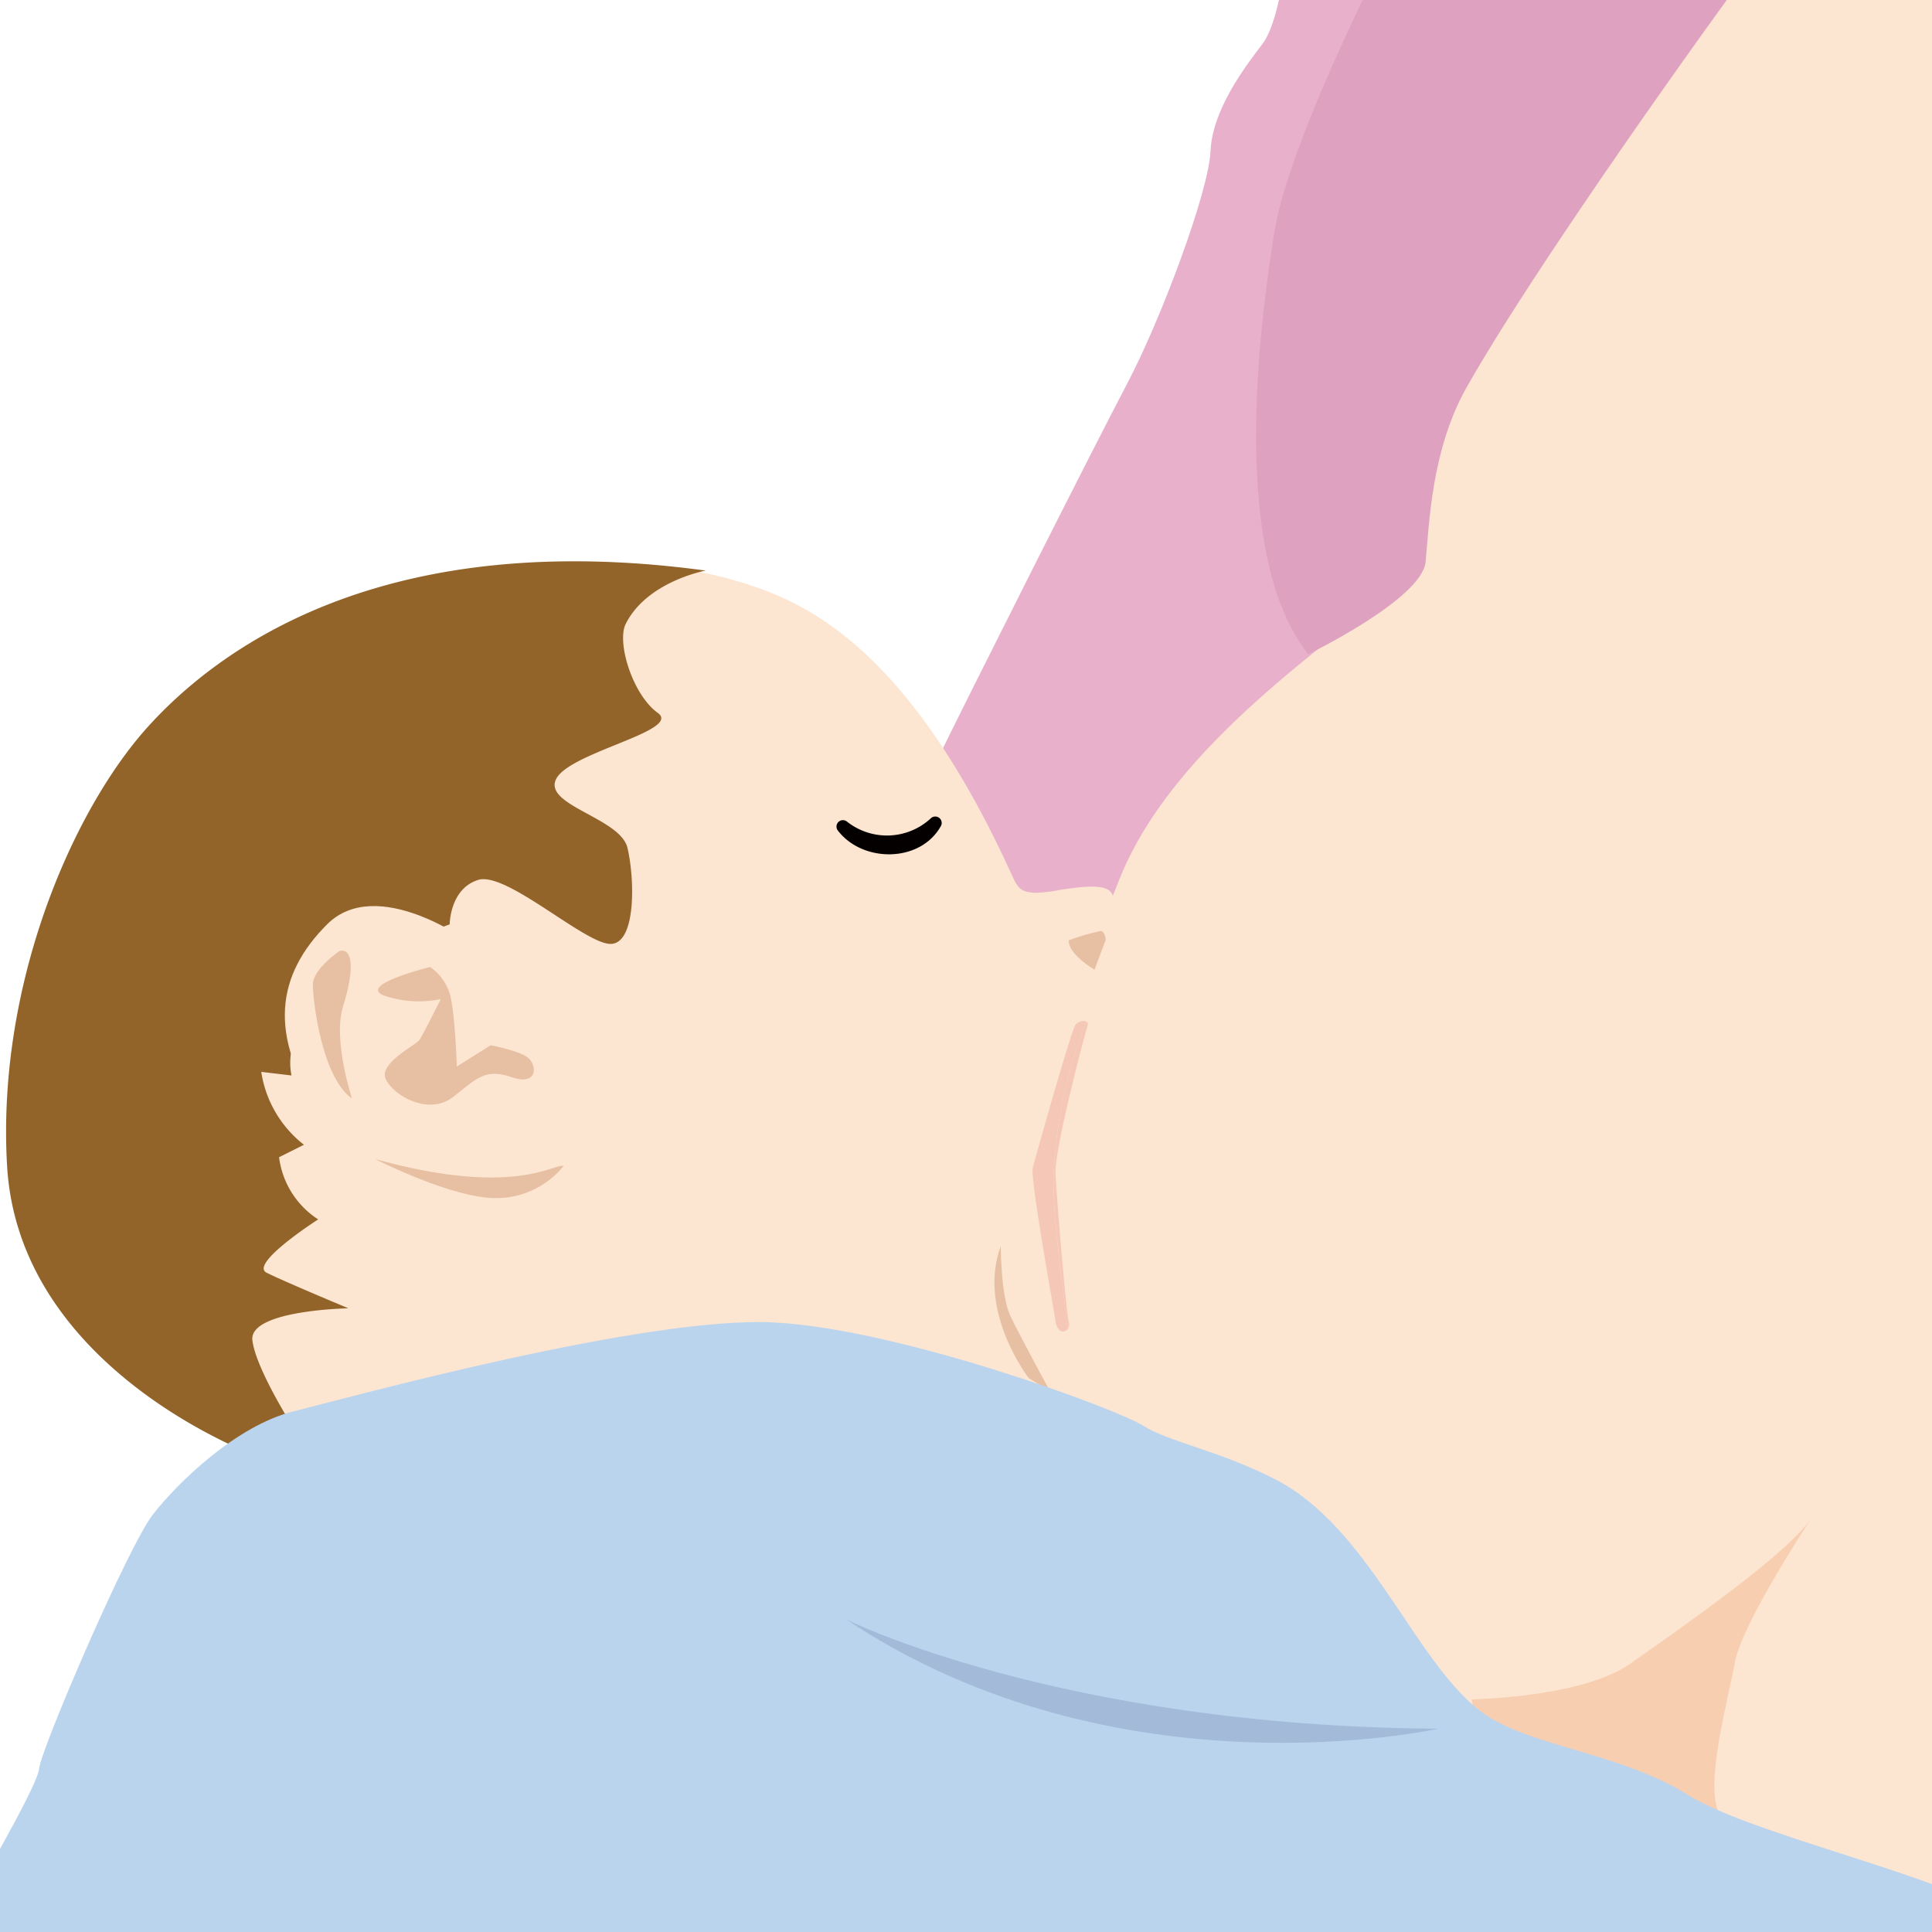 <svg xmlns="http://www.w3.org/2000/svg" xmlns:xlink="http://www.w3.org/1999/xlink" width="201.943" height="201.943" viewBox="0 0 201.943 201.943"><defs><clipPath id="a"><rect width="201.943" height="201.943" fill="none"/></clipPath><clipPath id="b"><rect width="5.775" height="32.452" fill="none"/></clipPath></defs><g transform="translate(-121.987 -1535.557)"><g transform="translate(121.987 1535.557)"><g clip-path="url(#a)"><path d="M280.614,868.3s-.557,6.5-2.416,8.92-5.2,6.875-5.389,11.147-5.2,17.651-8.731,24.341-17.28,34-19.7,39.018.928,23.97.928,23.97l17.466,5.016,78.6-117.244-53.327-2.787Z" transform="translate(-146.279 -872.573)" fill="#e8b0ca"/><path d="M290.891,906.832c-1.752,4.5-.371,17.466-5.573,22.667s-22.3,15.794-28.058,30.1-8.547,21.739-8.176,34.93,2.973,24.62,10.778,34.468,47.194,22.388,51.653,25.361,15.608,11.706,21.183,12.448,17.091.744,17.091.744V865.025H321.736s-7.618,9.477-14.309,19.509-13.934,15.61-16.536,22.3" transform="translate(-140.205 -867.814)" fill="#fce5d1"/><path d="M220.84,985.946c-5.2-.742-19.788-11.009-22.577-25.642s3.746-40.965,23.97-54.9c14.353-9.894,37.141-14.275,53.79-8.222,6.131,2.229,16.146,7.707,26.2,29.822.7,1.531.974,1.812,2.368,1.951a15.946,15.946,0,0,0,2.772-.32c2.131-.329,4.687-.658,5.312.32.974,1.532-.976,6.41-1.534,7.665s1.393.233-.557,4.553a47.143,47.143,0,0,0-3.9,16.35c-.44,5.573,1.81,17.977,1.81,20.624s-.138,4.461-.138,4.461a38.281,38.281,0,0,0-9.894-3.763c-5.295-1.115-22.017-4.737-36.232-2.229s-27.593,7.245-34.56,9.058-6.829.279-6.829.279" transform="translate(-196.501 -835.63)" fill="#fce5d1"/><path d="M270.532,895.327s-6.129,1.115-8.36,5.574c-.97,1.94.742,7.432,3.344,9.29s-9.1,4.088-10.592,6.875,6.688,4.088,7.434,7.248.93,9.848-1.674,10.032-10.963-7.618-13.934-6.688-2.975,4.645-2.975,4.645-18.395,6.5-16.536,15.794l-3.16-.373a11.912,11.912,0,0,0,4.461,7.618l-2.6,1.3a9.079,9.079,0,0,0,4.086,6.5s-7.246,4.645-5.387,5.576,8.547,3.717,8.547,3.717-10.405.184-10.034,3.344,4.784,9.94,4.784,9.94-4.411,2.322-7.013,1.022-22.294-10.221-23.411-29.172,6.873-37.346,14.864-46.08,25.269-20.624,58.157-16.165" transform="translate(-196.77 -835.685)" fill="#92642a"/><path d="M230.59,915.326s-9.661-7.061-14.864-1.856-6.319,11.518-.557,19.88,18.765,6.688,23.781,5.758,4.645-6.315,3.9-7.616-3.717-8.733-5.389-9.477-5.387,2.787-5.387,2.787Z" transform="translate(-181.54 -816.849)" fill="#fce5d1"/><path d="M221.408,914.6s-7.618,1.856-4.832,2.973a11.2,11.2,0,0,0,5.946.371s-1.856,3.717-2.229,4.274-4.274,2.416-3.531,4.086,4.459,3.9,7.061,1.861,3.344-2.975,6.131-2.045,2.6-1.3,1.674-2.045-3.9-1.3-3.9-1.3L224.195,925s-.184-5.76-.744-7.618a5.318,5.318,0,0,0-2.043-2.787" transform="translate(-176.445 -813.519)" fill="#e7bfa2"/><path d="M215.5,913.816s-2.787,1.857-2.787,3.531.93,9.661,4.088,11.891c0,0-2.043-6.131-.928-9.661s1.115-6.133-.373-5.76" transform="translate(-180.009 -814.412)" fill="#e7bfa2"/><path d="M250.3,942.314s-5.435-6.969-2.927-13.8c0,0,0,5.156.976,7.245s4.18,7.943,4.18,7.943Z" transform="translate(-142.767 -798.27)" fill="#e7bfa2"/><path d="M250.42,913.777a23.008,23.008,0,0,1,3.344-.976c.465.048.511.93.511.93l-1.161,3.111s-2.741-1.578-2.695-3.065" transform="translate(-138.706 -815.487)" fill="#e7bfa2"/><path d="M270.527,961.039s11.52-.187,16.536-3.717,16.54-11.518,18.954-15.235c0,0-7.245,10.963-7.991,15.051s-3.156,12.635-1.672,15.792c0,0-17.093-3.531-21.368-6.131s-4.459-5.76-4.459-5.76" transform="translate(-116.683 -783.409)" fill="#f8ceb0"/><path d="M195.043,998.316c2.229-4.645,9.848-17.28,10.034-19.323s9.288-23.226,11.891-26.57,8.733-9.293,14.68-10.776,36.973-10.034,50.352-9.293,35.861,9.106,38.463,10.776,7.916,2.6,13.747,5.576c9.848,5.018,14.493,18.765,21.37,24.154,4.911,3.853,14.491,4.272,21.925,8.92s32.793,9.754,33.722,14.212,0,10.592,0,10.592l-217.671.279Z" transform="translate(-200.989 -794.118)" fill="#bad4ee"/><path d="M274.7,862.72s-11.336,21.552-13.005,31.773-4.645,34,3.531,44.221c0,0,11.891-5.76,12.262-9.661s.593-11.685,4.274-18.21c8.624-15.277,33.531-49.487,32.144-47.008Z" transform="translate(-128.472 -870.338)" fill="#dea2c0"/></g></g><g transform="translate(229.915 1642.282)"><g clip-path="url(#b)"><path d="M253.083,917.317a48.243,48.243,0,0,0-3.365,15.109c-.327,4.155.84,12.1,1.456,16.978a.836.836,0,0,0,.075-.672c-.277-.976-1.253-12.959-1.391-15.469s3.065-14.631,3.342-15.467a.715.715,0,0,0,.04-.2v-.025a.281.281,0,0,0-.157-.256" transform="translate(-247.465 -917.265)" fill="#f4c7b6"/><path d="M253.993,917.292h-.038a1.154,1.154,0,0,0-.859.39c-.559.976-4.18,13.841-4.459,14.956s2.089,14.168,2.368,15.981c.126.817.48,1.125.8,1.125a.615.615,0,0,0,.511-.312c-.616-4.876-1.783-12.825-1.456-16.978a48.345,48.345,0,0,1,3.365-15.109.549.549,0,0,0-.237-.052" transform="translate(-248.612 -917.292)" fill="#f4c7b6"/></g></g><g transform="translate(121.987 1535.557)"><g clip-path="url(#a)"><path d="M215.813,924.174s7.989,4.088,12.635,4.088a9.081,9.081,0,0,0,7.061-3.346c-.882-.377-5.016,3.346-19.7-.742" transform="translate(-176.61 -803.029)" fill="#e7bfa2"/><path d="M301.187,958.569s-33.445,7.524-61.874-11.428c0,0,22.3,11.149,61.874,11.428" transform="translate(-150.871 -777.873)" fill="#a3bbd9"/><path d="M249.752,908.091c-2.156,3.872-8.207,3.849-10.78.455a.67.67,0,0,1,.945-.932,6.744,6.744,0,0,0,8.792-.339.671.671,0,0,1,1.043.817" transform="translate(-151.405 -821.749)" fill="#040000"/></g></g></g></svg>